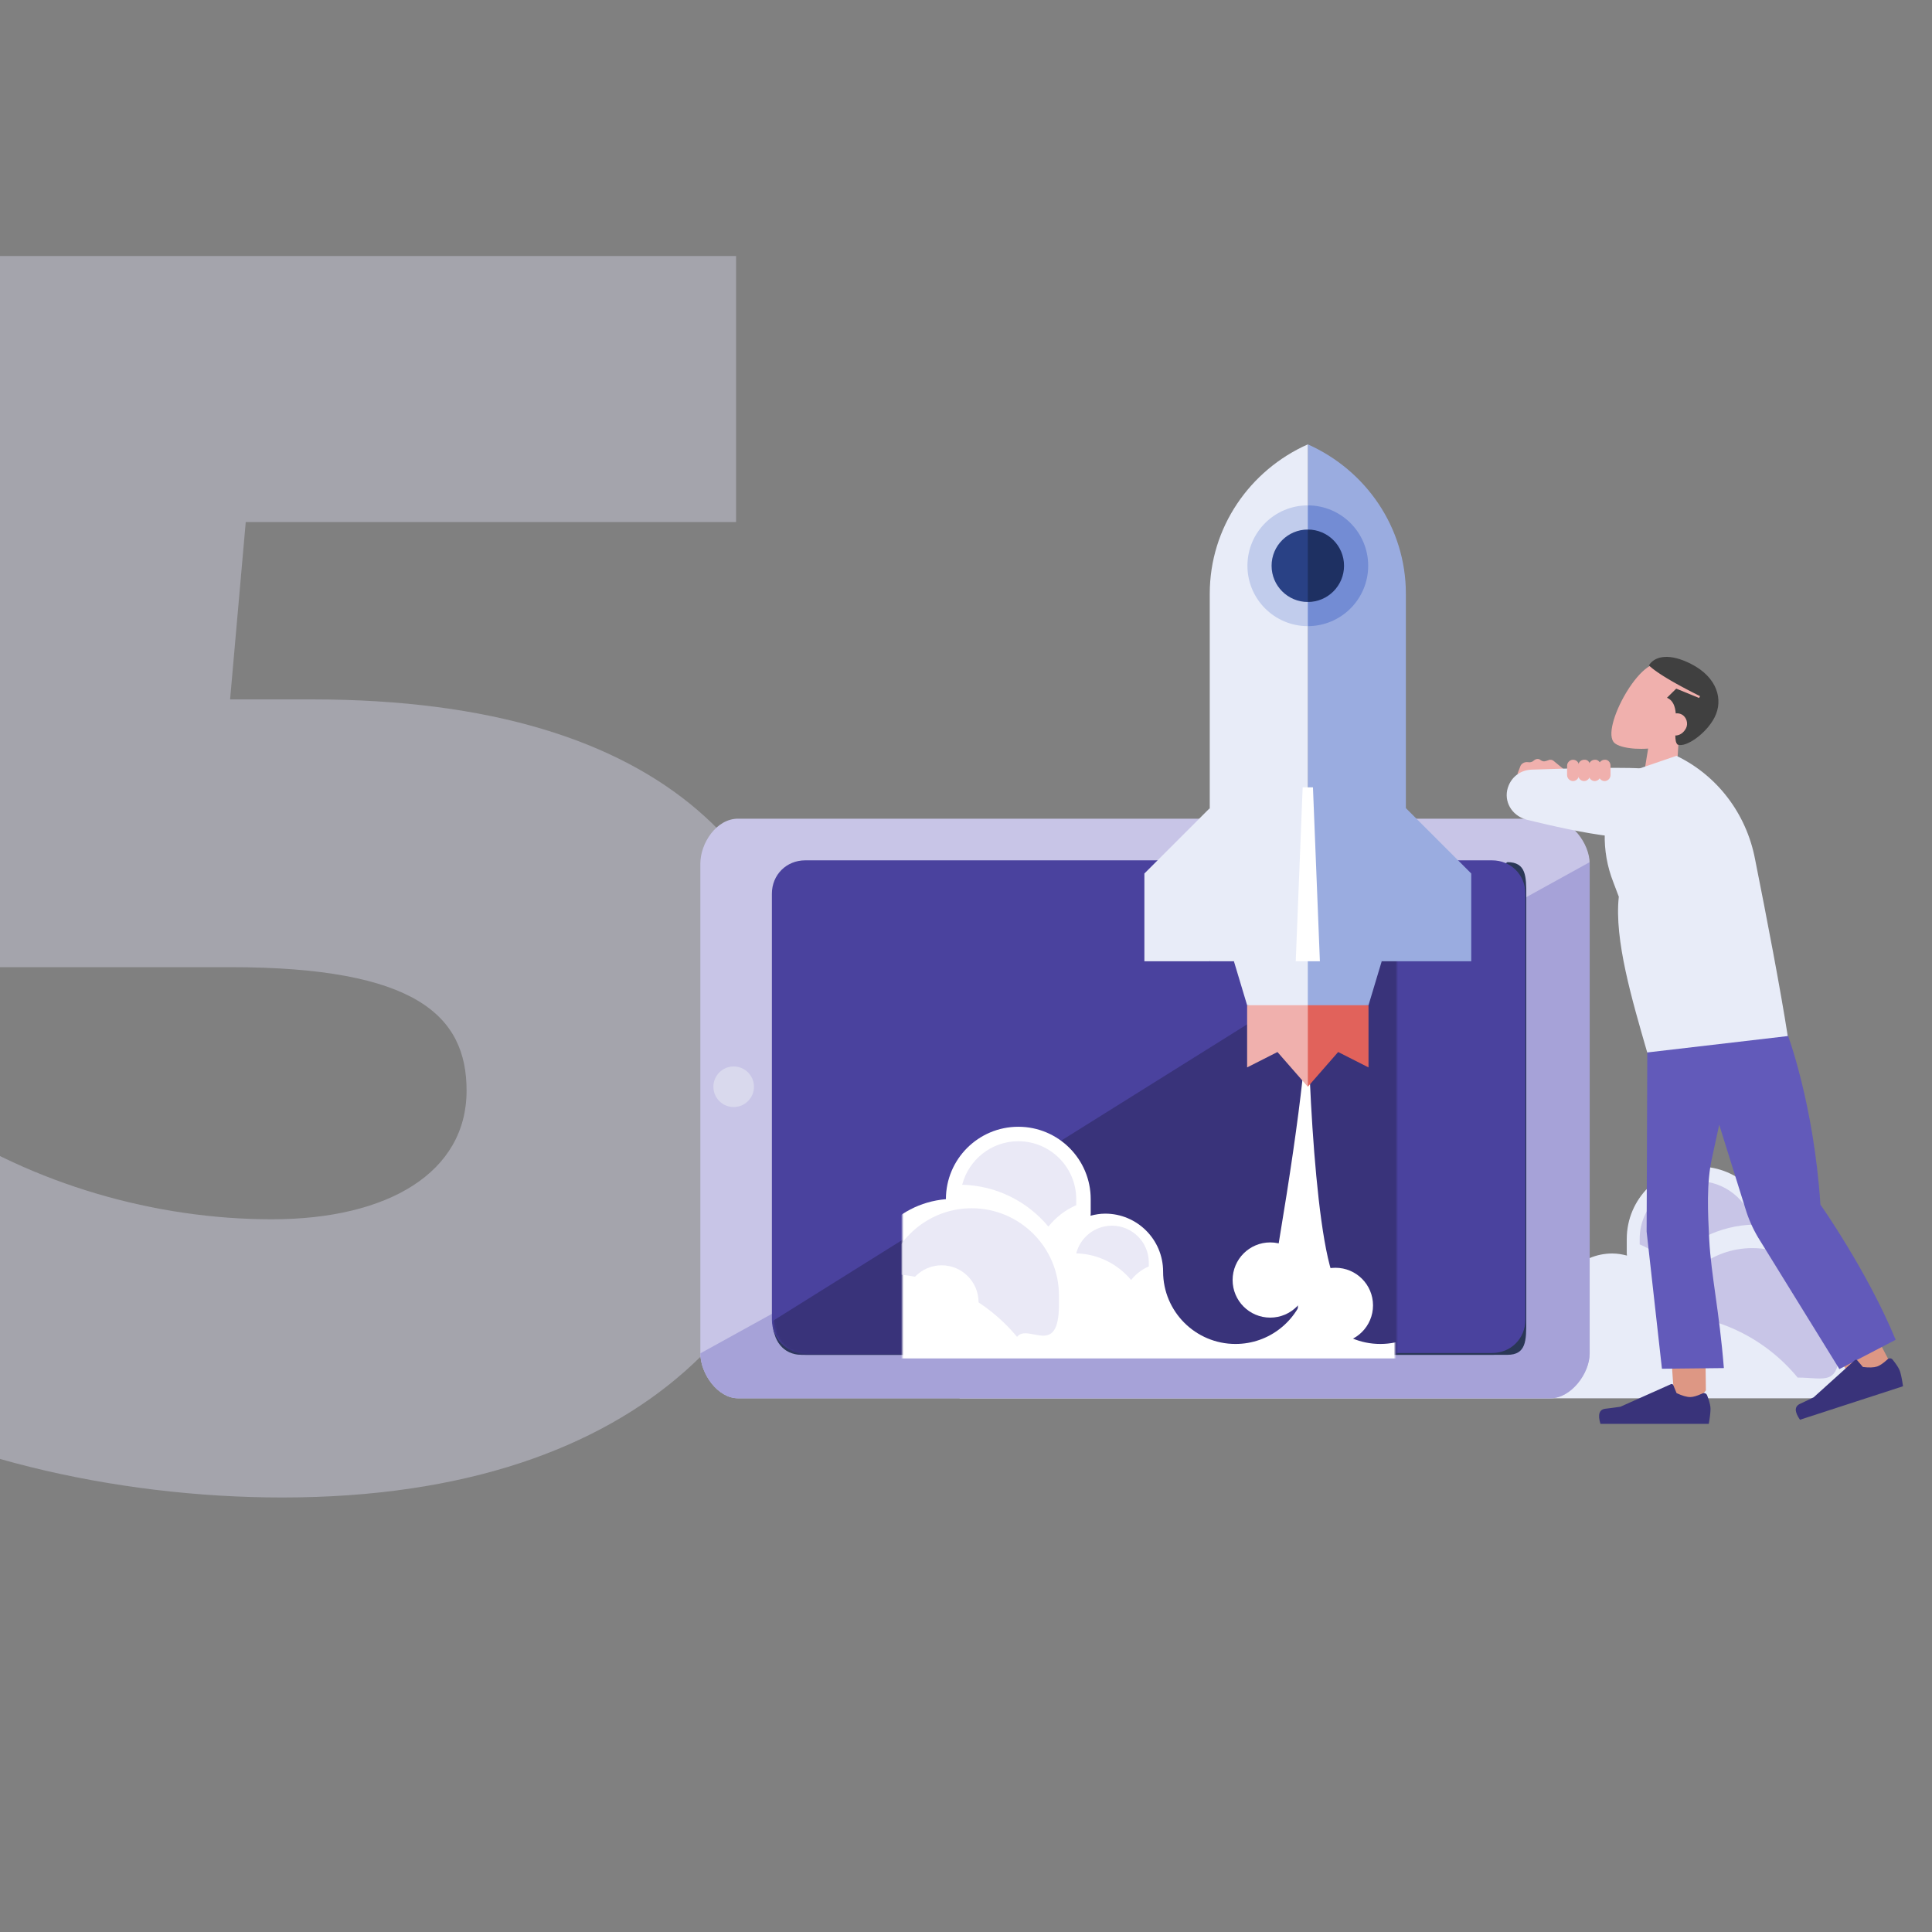 <?xml version="1.0" encoding="UTF-8"?>
<svg xmlns="http://www.w3.org/2000/svg" xmlns:xlink="http://www.w3.org/1999/xlink" width="800" height="800" viewBox="0 0 800 800">
  <rect x="0" y="0" width="800" height="800" fill="#808080" stroke="none"/>
  <defs>
    <path id="hauptinbetriebnahme-a" d="m258 244.2c0 7.8-6 13.8-13.8 13.8h-176.4c-7.8 0-13.8-6-13.8-13.8v-284.4c0-7.8 6-13.8 13.8-13.8h176.4c7.8 0 13.8 6 13.8 13.8z"></path>
    <mask id="hauptinbetriebnahme-b" fill="#fff">
      <use fill-rule="evenodd" xlink:href="#hauptinbetriebnahme-a"></use>
    </mask>
  </defs>
  <g fill="none" fill-rule="evenodd">
    <path fill="#d9d9ed" fill-rule="nonzero" d="m116.88 620.08c151.92 0 219.6-82.08 219.6-172.08 0-89.28-58.32-158.4-207.36-158.4h-33.84l6.48-73.44h203.04v-110.16h-321.12l-25.2 294.48h136.8c77.04 0 97.92 20.16 97.92 51.12 0 33.84-32.4 53.28-80.64 53.28s-98.64-14.4-139.68-41.76l-51.12 107.28c51.12 32.4 125.28 49.68 195.12 49.68z" opacity=".4"></path>
    <g transform="translate(290 184)">
      <g transform="translate(107.342 299.067)">
        <path fill="#e8ecf8" d="m336.224 29.979c0-16.557-13.422-29.979-29.979-29.979s-29.979 13.422-29.979 29.979v5.996c0 .296.077.572.087.866-1.952-.513-3.97-.866-6.082-.866-13.246 0-23.983 10.737-23.983 23.983 0 16.557-13.422 29.979-29.979 29.979s-29.979-13.422-29.979-29.979l-.982 7.625c-3.373 12.863-15.076 22.355-28.997 22.355-16.557 0-29.979-13.422-29.979-29.979 0-13.245-10.738-23.983-23.983-23.983-2.113 0-4.131.351-6.083.866.011-.294.087-.569.087-.866v-5.996c0-16.557-13.422-29.979-29.979-29.979s-29.979 13.422-29.979 29.979c-21.453 1.867-36.434 20.032-36.434 41.97v23.983h181.698 4.562 186.398v-23.983c0-21.936-14.98-40.102-36.434-41.97z"></path>
        <g fill-rule="nonzero">
          <path fill="#e3e3f2" d="M78.874 41.344c-8.564-10.309-21.359-16.973-35.693-17.331 2.659-10.348 12.066-18.019 23.232-18.019 13.225 0 23.983 10.759 23.983 23.983v2.499c-4.509 1.967-8.471 5.016-11.523 8.867zM113.116 63.461c-5.451-6.561-13.595-10.803-22.718-11.031 1.692-6.586 7.68-11.469 14.787-11.469 8.418 0 15.265 6.848 15.265 15.265v1.591c-2.87 1.252-5.392 3.193-7.334 5.644z"></path>
          <path fill="#eeeef7" d="m65.886 86.995c-12.901-15.529-32.175-25.568-53.766-26.107 4.005-15.588 18.176-27.143 34.996-27.143 19.921 0 36.128 16.207 36.128 36.128v3.764c0 22.295-12.761 7.556-17.358 13.357z"></path>
        </g>
        <path fill="#c8c5e7" d="M347.029 87.355c-12.898-15.634-32.166-25.741-53.752-26.284 4.004-15.693 18.171-27.327 34.987-27.327 19.916 0 36.118 16.316 36.118 36.373v3.79c0 17.419-6.075 13.448-17.353 13.448zM293.468 40.961c-3.156-3.849-7.232-6.865-11.854-8.753v-2.229c0-13.224 10.759-23.983 23.983-23.983 11.165 0 20.573 7.67 23.232 18.019-14.154.354-26.8 6.859-35.361 16.947z"></path>
        <path fill="#fff" fill-rule="nonzero" d="m42.616 79.87c-5.451-6.561-13.595-10.803-22.718-11.031 1.692-6.586 7.68-11.469 14.787-11.469 8.418 0 15.265 6.848 15.265 15.265v1.591c-2.87 1.252-5.392 3.193-7.334 5.644z"></path>
      </g>
      <g transform="rotate(90 106.625 261.625)">
        <path fill="#c8c5e7" d="m240 352.65c0 8.4-10.2 15.6-18.6 15.6h-202.8c-8.4 0-18.6-6.6-18.6-15.6v-336.45c0-8.4 10.2-16.2 18.6-16.2h202.8c8.4 0 18.6 7.8 18.6 16.2z"></path>
        <path fill="#a6a2d8" d="m18 0h203.4c8.4 0 18.6 7.8 18.6 16.2v336.45c0 8.4-10.2 15.6-18.6 15.6"></path>
        <g fill-rule="nonzero">
          <path fill="#374871" d="m222 324.45c0 7.8-6 13.8-13.8 13.8h-176.4c-7.8 0-13.8-6-13.8-13.8v-284.4c0-7.8 6-13.8 13.8-13.8h176.4c7.8 0 13.8 6 13.8 13.8z"></path>
          <path fill="#2a3756" d="m18 34.05c0-7.8 6-7.8 13.8-7.8h176.4c7.8 0 13.8 0 13.8 7.8v292.2c0 7.8-6 12-13.8 12"></path>
        </g>
      </g>
      <circle cx="13.8" cy="266" r="8.4" fill="#d9d9ed" fill-rule="nonzero"></circle>
      <g transform="translate(29.625 172.25)">
        <use fill="#4a429e" transform="rotate(90 156 102)" xlink:href="#hauptinbetriebnahme-a"></use>
        <path fill="#39337a" d="m54-45.45c0-7.8 6-7.8 13.8-7.8h176.4c7.8 0 13.8 0 13.8 7.8v292.2c0 7.8-6 12-13.8 12" mask="url(#hauptinbetriebnahme-b)" transform="rotate(90 156 102.75)"></path>
        <path fill="#fff" fill-rule="nonzero" d="m371.844 140.296c0-16.557-13.422-29.979-29.979-29.979s-29.979 13.422-29.979 29.979v5.996c0 .296.077.572.087.866-1.952-.513-3.97-.866-6.082-.866-13.246 0-23.983 10.737-23.983 23.983 0 16.557-13.422 29.979-29.979 29.979s-29.979-13.422-29.979-29.979l-.982 7.625c-3.373 12.863-15.076 22.355-28.997 22.355-16.557 0-29.979-13.422-29.979-29.979 0-13.245-10.738-23.983-23.983-23.983-2.113 0-4.131.351-6.083.866.011-.294.087-.569.087-.866v-5.996c0-16.557-13.422-29.979-29.979-29.979s-29.979 13.422-29.979 29.979c-21.453 1.867-36.434 20.032-36.434 41.97v23.983h181.698 4.562 186.398v-23.983c0-21.936-14.98-40.102-36.434-41.97z" mask="url(#hauptinbetriebnahme-b)"></path>
        <path fill="#eae9f6" d="M114.495 151.661c-8.564-10.309-21.359-16.973-35.693-17.331 2.659-10.348 12.066-18.019 23.232-18.019 13.225 0 23.983 10.759 23.983 23.983v2.499c-4.509 1.967-8.471 5.016-11.523 8.867zM148.736 173.778c-5.451-6.561-13.595-10.803-22.718-11.031 1.692-6.586 7.68-11.469 14.787-11.469 8.418 0 15.265 6.848 15.265 15.265v1.591c-2.87 1.252-5.392 3.193-7.334 5.644zM101.507 197.311c-12.901-15.529-32.175-25.568-53.766-26.107 4.005-15.588 18.176-27.143 34.996-27.143 19.921 0 36.128 16.207 36.128 36.128v3.764c0 22.295-12.761 7.556-17.358 13.357z" mask="url(#hauptinbetriebnahme-b)"></path>
        <g fill-rule="nonzero">
          <path fill="#eeeef7" d="m382.649 197.672c-12.898-15.634-32.166-25.741-53.752-26.284 4.004-15.693 18.171-27.327 34.987-27.327 19.916 0 36.118 16.316 36.118 36.373v3.79c0 17.419-6.075 13.448-17.353 13.448z" mask="url(#hauptinbetriebnahme-b)"></path>
          <path fill="#e3e3f2" d="m329.089 151.278c-3.156-3.849-7.232-6.865-11.854-8.753v-2.229c0-13.224 10.759-23.983 23.983-23.983 11.165 0 20.573 7.67 23.232 18.019-14.154.354-26.8 6.859-35.361 16.947z" mask="url(#hauptinbetriebnahme-b)"></path>
          <path fill="#fff" d="m78.236 190.186c-5.451-6.561-13.595-10.803-22.718-11.031 1.692-6.586 7.68-11.469 14.787-11.469 8.418 0 15.265 6.848 15.265 15.265v1.591c-2.87 1.252-5.392 3.193-7.334 5.644z" mask="url(#hauptinbetriebnahme-b)"></path>
        </g>
      </g>
      <g fill="#fff">
        <circle cx="235.968" cy="346.028" r="15.57"></circle>
        <circle cx="262.968" cy="356.528" r="15.57"></circle>
        <path d="m235.968 351.279c10.38-59.144 15.57-99.144 15.57-120 .037 31.42 4.141 119.879 15.57 119.879 7.62 0-2.76.04-31.14.121z"></path>
      </g>
      <g transform="translate(183.866)">
        <path fill="#e8ecf8" d="m0 177.7v36.335h27.069l10-24.537-10-38.869z"></path>
        <path fill="#9aace0" d="m135.343 177.7 0 36.335h-27.069l-10-24.536 9.999-38.869z"></path>
        <path fill="#e1625b" d="m62.671 227.237 5 38.763 12.568-14.381 12.568 6.372-0-25.752z"></path>
        <path fill="#f0b0ad" d="m67.672 227.237-25.135 5.001-0 25.752 12.568-6.371 12.567 14.381z"></path>
        <path fill="#9aace0" d="m98.276 214.033-5.47 18.205-25.135-0-5-33.205z"></path>
        <path fill="#e8ecf8" d="m67.671 199.033v33.205h-25.135l-5.47-18.205z"></path>
        <path fill="#9aace0" d="m108.276 61.87v152.164h-35.605l-5-5v-209.033c23.94 10.64 40.605 34.34 40.605 61.87z"></path>
        <path fill="#e8ecf8" d="m67.671 0v209.033l-5 5h-35.605v-152.164c0-27.53 16.665-51.229 40.605-61.869z"></path>
        <path fill="#fff" fill-rule="nonzero" d="m72.671 214.034h-10l2.868-72.007h4.264z"></path>
        <path fill="#738cd4" d="m67.671 25.27c13.808 0 25 11.192 25 25 0 13.805-11.192 25-25 25l-5.555-25z"></path>
        <path fill="#c1ccec" d="m67.671 25.27v50c-13.808 0-25-11.194-25-25.0 0-13.809 11.192-25 25-25z"></path>
        <path fill="#1e3062" d="m67.671 35.27c8.285 0 15 6.715 15 15 0 8.283-6.715 15-15 15l-3.333-15z"></path>
        <path fill="#294185" d="m67.671 35.27v29.999c-8.285 0-15-6.717-15-15.0 0-8.285 6.715-14.999 15-15z"></path>
      </g>
    </g>
    <g transform="matrix(-1 0 0 1 784.956 272)">
      <path fill="#f0b0ad" d="m17.232 4.358c-2.909 2.021-5.99 5.783-8.597 10.041l-.455.756c-4.798 8.116-7.779 17.725-4.626 20.51 1.297 1.145 4.153 1.982 7.788 2.287l.669.05c1.694.109 3.539.105 5.462-.032l-2.513 15.334 14.087-1.875 1.03-16.342c5.576-2.318 10.495-6.134 12.966-11.959 7.12-16.785-17.255-24.714-25.81-18.771z" transform="matrix(-1 0 0 1 119.97 0)"></path>
      <path fill="#404040" d="m17.489 2.927c-.917-.467-1.799-.872-2.645-1.218l-.628-.249c-3.937-1.509-7.08-1.734-9.453-1.192l-.368.092c-2.111.572-3.569 1.771-4.393 3.195.385.351.809.712 1.274 1.084l.478.375c.082.063.165.126.249.19l.518.386.544.393c.186.132.376.265.571.4l.598.407.624.414.651.422c.111.071.222.142.335.214l.691.433.717.44.744.448.77.456.797.463.823.471.85.479 1.324.733.916.499.943.507 1.463.775 1.009.527 1.035.535 1.602.818 1.101.556c.186.093.373.187.561.281l-.386.757-9.473-3.873-3.829 3.772c2.501 1.048 3.381 3.578 3.627 6.491.802-.106 1.639.008 2.402.397 2.091 1.065 2.836 3.794 1.857 5.715-1.018 1.999-2.75 3.063-4.432 3.033.002 1.774.206 3.165.959 3.783 3.441 1.336 11.886-4.607 15.289-11.287 3.725-7.311 1.128-16.594-9.714-22.119z" transform="matrix(-1 0 0 1 102.192 0)"></path>
      <path fill="#dd9784" fill-rule="nonzero" d="M83.547 309.842l9.788-.61-1.239-7.712s1.101-14.674 1.239-19.959l-14.614 11.208-.138 10.976zM55.773 241.157l-38.422 58.731-14.501-8.686s8.552-16.13 17.228-33.364c6.073-11.994 11.403-21.645 15.617-25.367l2.107-16.13 23.549 3.722c-.868 7.031-1.859 15.441-5.577 21.093z"></path>
      <path fill="#625aba" d="m102.848 163.383.276 74.585-6.342 56.801-25.643-.276c1.93-23.989 5.239-38.051 6.066-53.216.551-11.029 1.241-23.437-1.241-34.191l-2.895-13.373-10.891 34.88c-1.241 4.136-3.033 8.134-5.239 11.856l-33.639 54.457-23.299-12.132c11.719-28.4 31.158-55.974 31.158-55.974 2.757-42.049 13.787-71.001 13.787-71.001z"></path>
      <path fill="#f0b0ad" d="m156.646 48.487-1.144-2.942c-.327-1.308-1.798-2.125-3.105-1.961h-.163c-.654.163-1.471 0-1.961-.327l-.654-.49c-.817-.654-1.961-.654-2.615 0-.654.49-1.471.654-2.288.327l-.981-.327c-.654-.327-1.634-.163-2.125.327l-4.576 3.759z"></path>
      <path fill="#e8ecf8" d="m160.242 53.227c-1.634-3.923-5.23-6.374-9.48-6.538-13.729-.49-43.639-1.308-48.052-.163-3.759.981-7.682 1.144-10.624 3.759-5.884 5.394-6.374 14.546-.981 20.43 8.499 9.153 41.351 1.634 61.617-3.269.49-.163.981-.327 1.471-.49 5.72-2.288 8.335-8.335 6.047-13.729z"></path>
      <g fill="#f0b0ad">
        <path d="m118.074 45.054v3.923c0 1.308 1.144 2.452 2.452 2.452 1.308 0 2.452-1.144 2.452-2.452v-3.923c0-1.308-1.144-2.452-2.452-2.452-1.308-.163-2.452.981-2.452 2.452z"></path>
        <path d="m122.16 45.054v3.923c0 1.308 1.144 2.452 2.452 2.452 1.308 0 2.452-1.144 2.452-2.452v-3.923c0-1.308-1.144-2.452-2.452-2.452-1.308-.163-2.452.981-2.452 2.452z"></path>
        <path d="m126.573 45.054v3.923c0 1.308 1.144 2.452 2.452 2.452 1.308 0 2.452-1.144 2.452-2.452v-3.923c0-1.308-1.144-2.452-2.452-2.452-1.471-.163-2.452.981-2.452 2.452z"></path>
        <path d="m131.15 45.054v3.923c0 1.308 1.144 2.452 2.452 2.452 1.308 0 2.452-1.144 2.452-2.452v-3.923c0-1.308-1.144-2.452-2.452-2.452-1.471 0-2.452 1.144-2.452 2.452z"></path>
      </g>
      <path fill="#e8ecf8" d="m116.93 93.27c5.067-12.912 4.74-27.295-1.144-39.88-.49-1.144-1.144-3.105-1.634-4.413l-23.372-8.009c-16.998 8.172-28.929 24.026-32.525 42.658-4.903 24.516-10.624 54.426-13.566 73.385l58.189 6.794c6.211-21.574 13.725-46.673 11.764-64.488z"></path>
    </g>
    <g fill="#39337a">
      <path d="m125.124 305.766c.128.337.246.662.357.976l.209.612c.559 1.689.838 3.001.838 3.937l-.002.221-.014.471c-.007.164-.017.334-.029.51l-.043.55c-.008.095-.017.192-.027.29l-.065.609-.079.649-.093.689-.108.728-.122.768-.136.807h-44.861c-1.166-3.862-.493-5.946 2.019-6.254l2.37-.298 1.692-.224 1.15-.16 1.048-.152 20.933-9.35c.33-.147.712-.022.894.279l.05.098 1.375 3.341c2.325 1.087 4.215 1.63 5.668 1.63 1.148 0 2.72-.451 4.718-1.354l.337-.155c.709-.33 1.551-.023 1.882.686z" transform="translate(581.756 272)"></path>
      <path d="m46.15 297.516c.128.337.246.662.357.976l.209.612c.559 1.689.838 3.001.838 3.937l-.002.221-.014.471c-.007.164-.017.334-.029.51l-.043.55c-.008.095-.017.192-.027.29l-.065.609-.079.649-.093.689-.108.728-.122.768-.136.807h-44.861c-1.166-3.862-.493-5.946 2.019-6.254l2.37-.298 1.692-.224 1.15-.16 1.048-.152 20.933-9.35c.33-.147.712-.022.894.279l.05.098 1.375 3.341c2.325 1.087 4.215 1.63 5.668 1.63 1.148 0 2.72-.451 4.718-1.354l.337-.155c.709-.33 1.551-.023 1.882.686z" transform="rotate(-18 1253.01 -1898.074)"></path>
    </g>
  </g>
</svg>
